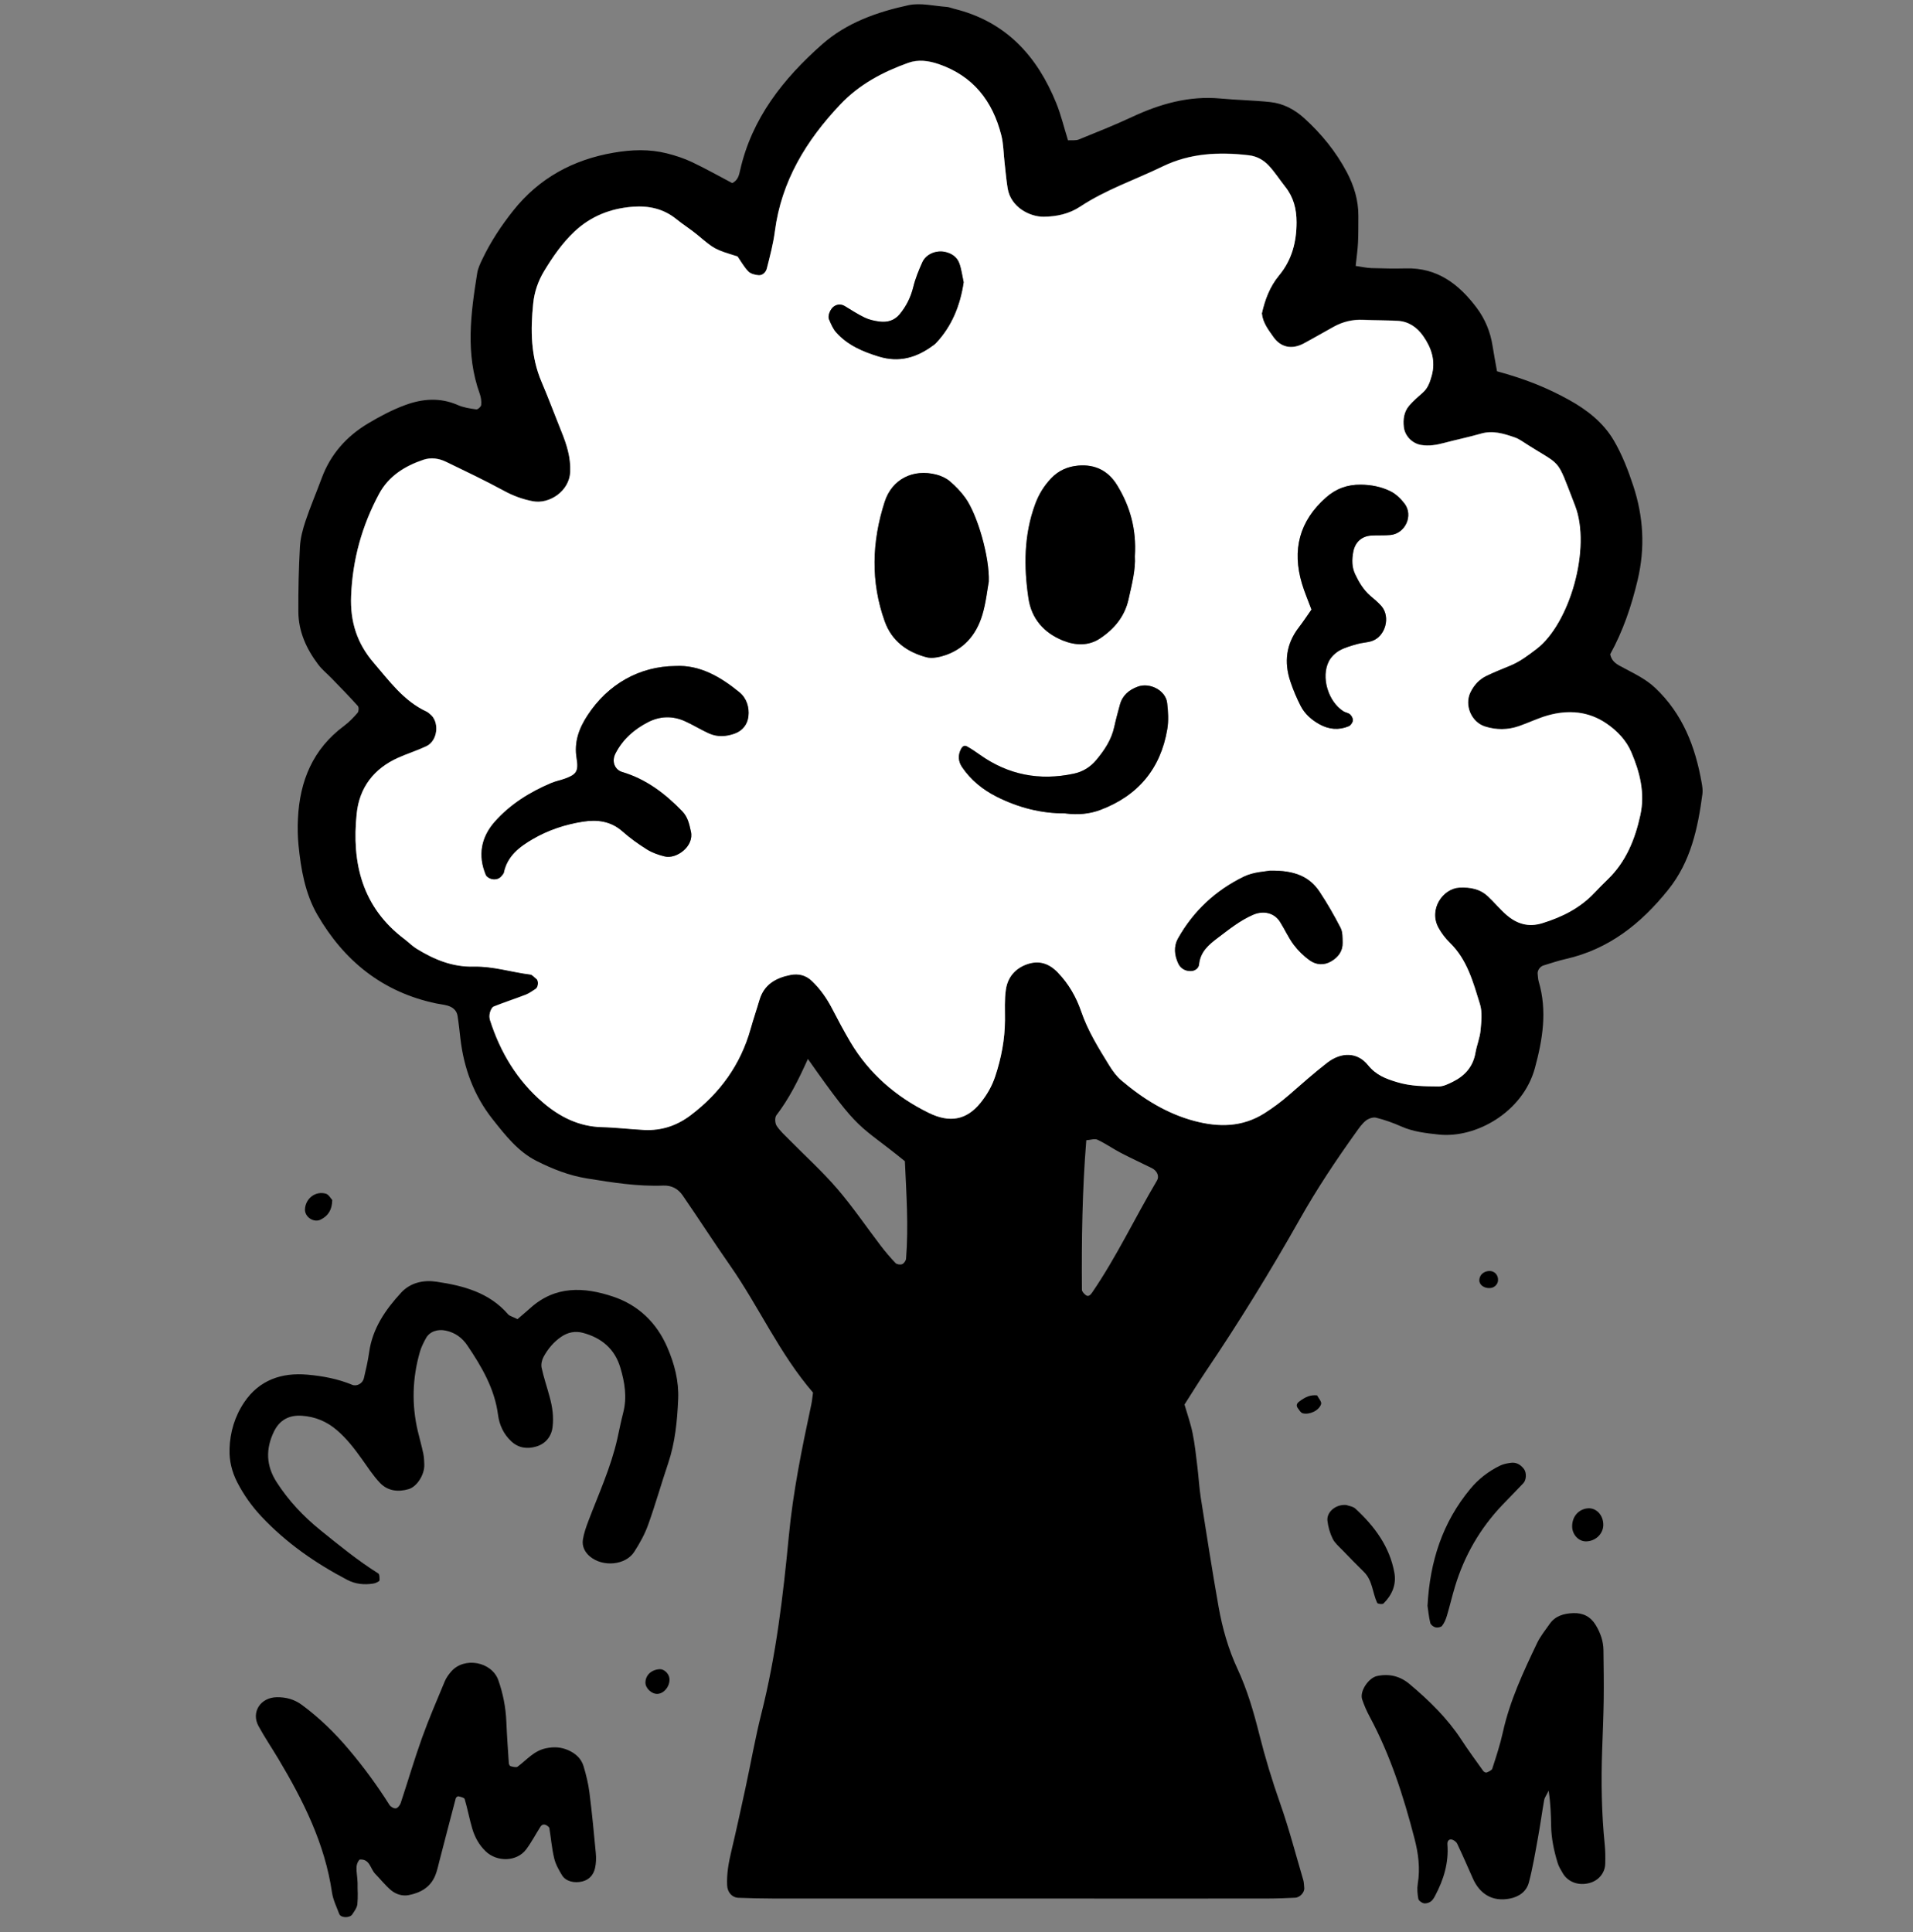 <svg width="100" height="101" viewBox="0 0 100 101" fill="none" xmlns="http://www.w3.org/2000/svg">
<rect x="0" y="0" width="100" height="101" fill="#808080" stroke="none"/>
<g clip-path="url(#clip0_212_520)">
<g clip-path="url(#clip1_212_520)">
<path d="M38.274 9.576C38.579 9.42 38.631 9.162 38.688 8.907C39.3 6.187 40.942 4.116 42.972 2.321C44.253 1.189 45.848 0.626 47.489 0.272C48.116 0.136 48.813 0.314 49.478 0.36C49.609 0.368 49.737 0.425 49.866 0.457C52.571 1.116 54.216 2.921 55.218 5.399C55.464 6.009 55.617 6.655 55.829 7.336C56.034 7.322 56.235 7.356 56.396 7.291C57.323 6.915 58.255 6.544 59.162 6.121C60.637 5.431 62.154 4.997 63.806 5.151C64.669 5.232 65.54 5.244 66.401 5.336C67.083 5.408 67.676 5.724 68.182 6.184C69.079 6.999 69.833 7.926 70.402 8.998C70.783 9.718 71.011 10.473 71.008 11.291C71.005 11.757 71.011 12.223 70.988 12.688C70.97 13.07 70.913 13.451 70.866 13.902C71.175 13.946 71.431 14.007 71.688 14.015C72.289 14.035 72.892 14.046 73.493 14.031C75.133 13.987 76.26 14.854 77.182 16.078C77.629 16.672 77.909 17.346 78.023 18.087C78.093 18.539 78.181 18.99 78.255 19.41C79.754 19.817 80.873 20.273 82.013 20.902C82.966 21.428 83.814 22.095 84.36 23.026C84.794 23.764 85.11 24.586 85.379 25.402C85.908 27.01 86.005 28.633 85.607 30.317C85.282 31.692 84.837 32.996 84.171 34.202C84.235 34.525 84.437 34.68 84.679 34.813C85.318 35.166 85.985 35.449 86.536 35.972C87.964 37.328 88.619 39.034 88.95 40.907C88.984 41.102 89.019 41.309 88.993 41.502C88.754 43.297 88.388 45.037 87.206 46.512C85.789 48.28 84.108 49.623 81.843 50.135C81.453 50.222 81.073 50.354 80.691 50.469C80.497 50.527 80.358 50.735 80.38 50.918C80.397 51.05 80.397 51.186 80.434 51.312C80.888 52.845 80.641 54.342 80.234 55.839C79.606 58.145 77.145 59.521 75.204 59.311C74.54 59.239 73.878 59.167 73.252 58.889C72.828 58.701 72.384 58.542 71.933 58.43C71.772 58.39 71.532 58.477 71.394 58.587C71.192 58.752 71.037 58.98 70.883 59.195C69.836 60.657 68.843 62.146 67.956 63.718C66.417 66.444 64.775 69.113 63.02 71.71C62.649 72.261 62.3 72.828 61.918 73.426C62.063 73.927 62.241 74.42 62.343 74.929C62.463 75.514 62.522 76.112 62.595 76.706C62.66 77.234 62.686 77.768 62.769 78.294C63.069 80.201 63.366 82.109 63.702 84.01C63.9 85.126 64.211 86.217 64.691 87.25C65.199 88.342 65.534 89.493 65.825 90.654C66.132 91.881 66.499 93.084 66.919 94.279C67.383 95.596 67.734 96.952 68.13 98.294C68.167 98.42 68.162 98.558 68.178 98.689C68.207 98.916 67.959 99.197 67.7 99.208C67.233 99.229 66.765 99.25 66.297 99.25C63.353 99.255 60.411 99.252 57.467 99.252C51.781 99.252 46.094 99.252 40.408 99.25C39.807 99.25 39.205 99.233 38.604 99.212C38.257 99.199 38.025 98.917 38.01 98.558C37.983 97.951 38.089 97.367 38.229 96.781C38.49 95.681 38.73 94.576 38.969 93.472C39.25 92.172 39.478 90.859 39.804 89.568C40.571 86.526 40.936 83.427 41.234 80.314C41.454 77.992 41.92 75.711 42.408 73.434C42.449 73.243 42.466 73.046 42.5 72.801C40.757 70.785 39.676 68.321 38.152 66.139C37.312 64.938 36.52 63.705 35.689 62.498C35.454 62.156 35.12 61.961 34.67 61.979C33.327 62.032 32.008 61.819 30.686 61.606C29.746 61.455 28.881 61.111 28.05 60.693C27.074 60.201 26.406 59.338 25.746 58.504C24.773 57.274 24.247 55.847 24.067 54.293C24.022 53.896 23.98 53.499 23.918 53.105C23.871 52.814 23.662 52.648 23.391 52.57C23.199 52.515 22.997 52.498 22.802 52.457C20.006 51.873 17.98 50.229 16.587 47.818C15.953 46.717 15.729 45.443 15.604 44.178C15.559 43.716 15.552 43.246 15.576 42.781C15.672 40.826 16.355 39.157 17.983 37.95C18.246 37.754 18.48 37.511 18.695 37.261C18.757 37.189 18.766 36.974 18.706 36.906C18.262 36.411 17.795 35.936 17.334 35.459C17.102 35.219 16.836 35.007 16.637 34.743C16.02 33.929 15.604 33.02 15.597 31.985C15.59 30.854 15.616 29.722 15.678 28.593C15.704 28.134 15.825 27.671 15.973 27.231C16.226 26.476 16.542 25.741 16.818 24.993C17.276 23.753 18.107 22.818 19.224 22.146C19.85 21.771 20.507 21.422 21.19 21.172C22.084 20.844 23.009 20.769 23.929 21.174C24.228 21.306 24.569 21.357 24.897 21.402C24.975 21.414 25.146 21.259 25.154 21.169C25.173 20.979 25.144 20.769 25.079 20.588C24.323 18.498 24.608 16.388 24.945 14.279C24.986 14.022 25.107 13.771 25.221 13.533C25.655 12.628 26.207 11.792 26.83 11.009C28.176 9.318 29.945 8.349 32.081 7.982C33.021 7.821 33.94 7.787 34.859 8.018C35.309 8.131 35.757 8.278 36.174 8.475C36.895 8.818 37.593 9.211 38.276 9.571L38.274 9.576ZM38.546 13.396C37.34 13.026 37.347 13.019 36.469 12.284C36.111 11.985 35.712 11.738 35.35 11.445C34.687 10.908 33.917 10.739 33.094 10.799C31.925 10.883 30.881 11.293 30.023 12.101C29.389 12.699 28.898 13.41 28.445 14.157C28.125 14.687 27.934 15.251 27.872 15.843C27.727 17.237 27.739 18.623 28.306 19.952C28.672 20.807 28.994 21.68 29.343 22.543C29.619 23.225 29.838 23.9 29.805 24.663C29.761 25.666 28.718 26.361 27.851 26.196C27.321 26.094 26.833 25.918 26.354 25.657C25.358 25.116 24.332 24.626 23.31 24.133C22.942 23.954 22.53 23.895 22.136 24.026C21.162 24.352 20.314 24.881 19.816 25.807C18.922 27.472 18.428 29.236 18.352 31.146C18.297 32.498 18.666 33.628 19.528 34.632C20.352 35.591 21.098 36.633 22.297 37.189C22.357 37.216 22.405 37.265 22.459 37.305C22.987 37.697 22.896 38.712 22.286 39.002C21.805 39.23 21.291 39.389 20.806 39.607C19.544 40.173 18.787 41.162 18.645 42.515C18.373 45.103 18.925 47.417 21.142 49.086C21.355 49.246 21.543 49.444 21.769 49.583C22.688 50.149 23.64 50.551 24.776 50.521C25.763 50.496 26.732 50.813 27.717 50.935C27.829 50.949 27.926 51.085 28.033 51.162C28.163 51.255 28.138 51.601 27.997 51.689C27.829 51.792 27.67 51.918 27.488 51.988C26.931 52.203 26.361 52.387 25.807 52.61C25.711 52.648 25.639 52.811 25.608 52.93C25.575 53.052 25.574 53.199 25.612 53.318C26.149 55.001 27.034 56.476 28.386 57.631C29.263 58.38 30.265 58.886 31.467 58.915C32.202 58.932 32.933 59.025 33.667 59.06C34.568 59.104 35.367 58.844 36.096 58.294C37.638 57.128 38.707 55.649 39.23 53.786C39.374 53.274 39.546 52.771 39.697 52.263C39.935 51.453 40.549 51.108 41.315 50.958C41.727 50.877 42.114 50.966 42.429 51.264C42.87 51.68 43.212 52.169 43.49 52.706C43.798 53.297 44.109 53.886 44.448 54.46C45.428 56.116 46.848 57.335 48.551 58.169C49.647 58.706 50.525 58.541 51.251 57.644C51.592 57.221 51.852 56.768 52.022 56.255C52.338 55.302 52.526 54.327 52.53 53.318C52.533 52.787 52.5 52.247 52.577 51.726C52.669 51.099 53.036 50.636 53.661 50.407C54.307 50.17 54.835 50.353 55.294 50.829C55.859 51.415 56.255 52.104 56.517 52.867C56.865 53.885 57.43 54.79 57.989 55.697C58.163 55.977 58.366 56.258 58.615 56.469C59.743 57.428 60.99 58.209 62.436 58.592C63.696 58.925 64.93 58.926 66.104 58.181C66.559 57.892 66.977 57.58 67.38 57.228C68.034 56.659 68.682 56.08 69.368 55.55C70.112 54.973 70.951 54.98 71.512 55.674C71.93 56.193 72.431 56.38 73.014 56.558C73.734 56.779 74.466 56.779 75.197 56.786C75.446 56.789 75.709 56.656 75.943 56.54C76.574 56.227 77 55.748 77.124 55.027C77.19 54.634 77.353 54.255 77.39 53.862C77.432 53.403 77.491 52.903 77.358 52.478C77.005 51.34 76.697 50.166 75.792 49.283C75.557 49.053 75.346 48.78 75.189 48.492C74.658 47.519 75.427 46.432 76.285 46.391C76.849 46.364 77.356 46.456 77.772 46.843C78.114 47.16 78.407 47.529 78.761 47.831C79.296 48.287 79.892 48.475 80.618 48.252C81.662 47.928 82.599 47.458 83.353 46.656C83.58 46.414 83.818 46.177 84.056 45.945C84.999 45.024 85.466 43.865 85.742 42.61C85.995 41.452 85.718 40.36 85.269 39.308C85.003 38.687 84.531 38.193 83.973 37.814C83.027 37.169 81.977 37.091 80.901 37.394C80.389 37.539 79.904 37.778 79.399 37.953C78.814 38.154 78.219 38.159 77.624 37.971C76.906 37.743 76.533 36.853 76.863 36.177C77.047 35.803 77.314 35.51 77.681 35.329C78.1 35.123 78.537 34.955 78.968 34.775C79.466 34.566 79.882 34.246 80.311 33.92C82.054 32.596 83.191 28.631 82.327 26.414C81.282 23.733 81.736 24.48 79.528 23.035C79.417 22.962 79.296 22.899 79.171 22.856C78.6 22.661 78.033 22.482 77.411 22.662C76.772 22.848 76.116 22.979 75.473 23.151C75.082 23.256 74.695 23.32 74.286 23.254C73.832 23.182 73.437 22.794 73.38 22.321C73.33 21.911 73.387 21.513 73.66 21.193C73.875 20.942 74.134 20.727 74.382 20.504C74.644 20.269 74.745 19.962 74.836 19.636C75.052 18.864 74.83 18.186 74.395 17.563C74.077 17.107 73.639 16.801 73.067 16.765C72.467 16.73 71.863 16.741 71.263 16.713C70.711 16.686 70.201 16.808 69.722 17.071C69.195 17.36 68.678 17.665 68.147 17.948C67.528 18.28 66.946 18.155 66.563 17.608C66.297 17.229 66.004 16.857 65.96 16.373C66.122 15.65 66.375 14.973 66.855 14.393C67.524 13.587 67.771 12.654 67.773 11.612C67.773 10.911 67.615 10.302 67.182 9.755C66.893 9.389 66.64 8.992 66.324 8.652C66.052 8.361 65.702 8.159 65.28 8.11C63.729 7.928 62.216 7.995 60.775 8.694C59.335 9.392 57.806 9.905 56.46 10.796C55.886 11.176 55.232 11.318 54.553 11.323C53.833 11.329 52.831 10.832 52.669 9.833C52.595 9.374 52.557 8.909 52.504 8.446C52.452 7.984 52.45 7.509 52.338 7.061C51.884 5.269 50.858 3.953 49.051 3.339C48.537 3.165 48.001 3.09 47.474 3.278C46.14 3.756 44.912 4.409 43.922 5.455C42.139 7.339 40.844 9.463 40.502 12.087C40.417 12.744 40.245 13.393 40.08 14.036C40.033 14.219 39.864 14.4 39.643 14.379C39.458 14.362 39.232 14.304 39.112 14.18C38.886 13.943 38.724 13.647 38.542 13.383L38.546 13.396ZM42.233 55.357C41.709 56.52 41.231 57.461 40.584 58.304C40.494 58.422 40.51 58.716 40.596 58.851C40.773 59.123 41.026 59.348 41.258 59.583C42.095 60.433 42.984 61.237 43.759 62.138C44.578 63.089 45.283 64.134 46.047 65.133C46.286 65.446 46.544 65.748 46.817 66.033C46.884 66.102 47.067 66.126 47.161 66.087C47.255 66.047 47.356 65.905 47.363 65.802C47.5 64.085 47.376 62.373 47.302 60.705C44.802 58.671 45.016 59.324 42.233 55.36V55.357ZM56.785 59.607C56.571 62.24 56.536 64.831 56.556 67.425C56.556 67.522 56.672 67.641 56.763 67.709C56.878 67.794 56.983 67.724 57.079 67.587C58.363 65.715 59.327 63.66 60.481 61.714C60.613 61.492 60.489 61.204 60.209 61.065C59.671 60.797 59.123 60.548 58.591 60.27C58.177 60.054 57.793 59.782 57.37 59.583C57.224 59.514 57.005 59.595 56.784 59.609L56.785 59.607Z" fill="black"/>
<path d="M27.056 68.958C27.317 68.733 27.521 68.563 27.719 68.385C29.025 67.203 30.532 67.275 32.05 67.784C33.376 68.229 34.33 69.152 34.885 70.44C35.257 71.302 35.494 72.204 35.451 73.155C35.4 74.286 35.294 75.408 34.929 76.493C34.567 77.564 34.261 78.654 33.88 79.716C33.702 80.211 33.439 80.684 33.153 81.127C32.702 81.827 31.517 81.938 30.837 81.368C30.569 81.144 30.416 80.833 30.47 80.487C30.521 80.164 30.632 79.847 30.748 79.538C31.289 78.107 31.934 76.714 32.271 75.212C32.372 74.759 32.46 74.303 32.577 73.853C32.785 73.049 32.658 72.267 32.427 71.496C32.136 70.515 31.443 69.937 30.474 69.678C30.071 69.57 29.683 69.645 29.33 69.889C28.936 70.161 28.638 70.52 28.415 70.93C28.325 71.095 28.274 71.326 28.312 71.503C28.425 72.022 28.599 72.526 28.736 73.04C28.877 73.557 28.953 74.079 28.883 74.619C28.82 75.102 28.513 75.479 28.035 75.62C27.55 75.765 27.096 75.694 26.729 75.351C26.329 74.978 26.103 74.502 26.032 73.951C25.854 72.593 25.178 71.446 24.431 70.337C24.163 69.939 23.796 69.667 23.308 69.562C22.884 69.47 22.462 69.603 22.267 69.957C22.14 70.187 22.019 70.429 21.947 70.68C21.555 72.05 21.514 73.433 21.841 74.821C21.933 75.209 22.044 75.595 22.126 75.984C22.167 76.177 22.176 76.38 22.18 76.578C22.193 77.084 21.803 77.717 21.363 77.847C20.817 78.009 20.272 77.947 19.871 77.529C19.505 77.148 19.216 76.693 18.906 76.261C18.518 75.718 18.115 75.195 17.601 74.757C17.072 74.307 16.476 74.06 15.784 74.012C15.107 73.965 14.613 74.239 14.323 74.834C13.879 75.745 13.906 76.623 14.463 77.486C15.083 78.45 15.857 79.271 16.742 79.988C17.724 80.783 18.703 81.582 19.777 82.258C19.848 82.303 19.838 82.496 19.84 82.619C19.84 82.653 19.753 82.697 19.7 82.724C19.642 82.753 19.576 82.775 19.512 82.785C19.038 82.86 18.582 82.816 18.149 82.59C16.482 81.716 14.954 80.653 13.663 79.276C13.159 78.739 12.737 78.145 12.399 77.486C12.119 76.938 11.98 76.363 11.998 75.755C12.024 74.872 12.273 74.042 12.764 73.311C13.55 72.142 14.724 71.744 16.072 71.864C16.866 71.935 17.658 72.081 18.408 72.393C18.653 72.495 18.959 72.319 19.021 72.054C19.127 71.603 19.233 71.15 19.297 70.692C19.471 69.447 20.15 68.465 20.969 67.576C21.449 67.054 22.132 66.903 22.816 67.004C24.22 67.213 25.574 67.567 26.56 68.709C26.638 68.8 26.789 68.829 27.053 68.961L27.056 68.958Z" fill="black"/>
<path d="M80.952 93.614C80.825 93.873 80.741 93.979 80.72 94.097C80.605 94.75 80.517 95.407 80.397 96.061C80.255 96.844 80.124 97.633 79.922 98.404C79.797 98.886 79.403 99.165 78.904 99.257C78.037 99.418 77.364 99.04 76.992 98.2C76.723 97.592 76.457 96.983 76.171 96.382C76.123 96.282 75.983 96.181 75.872 96.164C75.723 96.143 75.65 96.267 75.663 96.423C75.736 97.385 75.464 98.267 75.02 99.105C74.959 99.222 74.884 99.348 74.778 99.417C74.68 99.482 74.524 99.523 74.414 99.496C74.306 99.469 74.156 99.355 74.139 99.258C74.095 99.005 74.071 98.734 74.112 98.482C74.245 97.674 74.144 96.895 73.94 96.112C73.371 93.914 72.682 91.763 71.603 89.753C71.446 89.462 71.312 89.155 71.206 88.842C71.06 88.417 71.543 87.711 71.987 87.618C72.624 87.484 73.188 87.625 73.676 88.033C74.701 88.893 75.656 89.82 76.393 90.951C76.755 91.507 77.149 92.041 77.534 92.581C77.569 92.629 77.668 92.681 77.708 92.665C77.819 92.616 77.978 92.552 78.008 92.46C78.212 91.829 78.421 91.195 78.563 90.548C78.926 88.907 79.632 87.4 80.349 85.896C80.519 85.539 80.778 85.223 81.006 84.896C81.301 84.474 81.745 84.35 82.23 84.331C82.739 84.309 83.139 84.505 83.408 84.943C83.655 85.348 83.813 85.784 83.819 86.262C83.83 87.127 83.843 87.993 83.832 88.859C83.82 89.723 83.783 90.589 83.752 91.453C83.692 93.118 83.718 94.778 83.886 96.438C83.919 96.768 83.921 97.102 83.912 97.433C83.897 97.918 83.564 98.312 83.088 98.439C82.519 98.593 81.965 98.393 81.692 97.927C81.592 97.755 81.483 97.581 81.426 97.394C81.231 96.756 81.093 96.109 81.083 95.433C81.074 94.873 81.057 94.307 80.955 93.615L80.952 93.614Z" fill="black"/>
<path d="M18.693 98.703C18.693 98.754 18.72 99.155 18.68 99.55C18.661 99.733 18.525 99.91 18.418 100.075C18.283 100.282 17.813 100.269 17.734 100.058C17.594 99.688 17.412 99.321 17.355 98.937C16.982 96.38 15.853 94.13 14.549 91.946C14.208 91.375 13.834 90.821 13.515 90.239C13.114 89.507 13.616 88.739 14.471 88.726C14.955 88.719 15.387 88.838 15.781 89.128C16.699 89.805 17.507 90.596 18.24 91.465C19.013 92.38 19.721 93.345 20.36 94.359C20.421 94.456 20.592 94.552 20.695 94.535C20.793 94.519 20.908 94.372 20.946 94.259C21.323 93.124 21.658 91.973 22.062 90.847C22.421 89.847 22.845 88.869 23.253 87.888C23.328 87.709 23.451 87.541 23.579 87.391C24.257 86.595 25.71 86.861 26.054 87.847C26.296 88.542 26.437 89.257 26.468 89.995C26.498 90.725 26.551 91.455 26.599 92.183C26.604 92.237 26.651 92.323 26.693 92.333C26.813 92.362 26.982 92.412 27.059 92.356C27.534 92.004 27.911 91.523 28.546 91.394C28.958 91.31 29.331 91.329 29.712 91.499C30.101 91.673 30.39 91.942 30.508 92.342C30.64 92.787 30.753 93.241 30.811 93.7C30.945 94.756 31.047 95.816 31.145 96.876C31.169 97.136 31.162 97.411 31.104 97.663C31.026 97.999 30.818 98.257 30.458 98.353C30.031 98.467 29.573 98.353 29.38 98.034C29.209 97.754 29.041 97.454 28.967 97.139C28.845 96.625 28.802 96.092 28.717 95.568C28.709 95.52 28.644 95.473 28.597 95.44C28.459 95.347 28.332 95.367 28.246 95.505C27.998 95.895 27.783 96.31 27.507 96.679C27.019 97.33 25.98 97.357 25.381 96.776C25.034 96.441 24.815 96.032 24.683 95.583C24.535 95.078 24.439 94.555 24.29 94.049C24.267 93.974 24.081 93.936 23.963 93.906C23.927 93.896 23.838 93.961 23.826 94.006C23.537 95.096 23.257 96.187 22.973 97.278C22.906 97.534 22.853 97.798 22.753 98.043C22.504 98.658 21.988 98.95 21.373 99.07C21.035 99.137 20.692 99.029 20.434 98.811C20.134 98.556 19.888 98.24 19.61 97.955C19.354 97.692 19.337 97.167 18.797 97.213C18.485 97.571 18.723 97.971 18.693 98.699V98.703Z" fill="black"/>
<path d="M74.622 83.944C74.746 81.626 75.405 79.587 76.86 77.833C77.293 77.312 77.812 76.911 78.415 76.619C78.589 76.535 78.791 76.497 78.984 76.472C79.272 76.435 79.495 76.574 79.663 76.796C79.805 76.986 79.796 77.36 79.632 77.536C79.27 77.923 78.895 78.297 78.529 78.681C77.367 79.903 76.547 81.327 76.059 82.938C75.905 83.445 75.787 83.961 75.635 84.468C75.58 84.654 75.501 84.844 75.383 84.994C75.325 85.069 75.144 85.1 75.039 85.075C74.932 85.048 74.791 84.94 74.767 84.844C74.69 84.526 74.659 84.199 74.621 83.944H74.622Z" fill="black"/>
<path d="M70.375 78.678C70.497 78.725 70.725 78.748 70.858 78.872C71.853 79.792 72.641 80.85 72.889 82.215C73.003 82.841 72.766 83.388 72.318 83.828C72.266 83.881 72.015 83.85 71.99 83.794C71.742 83.263 71.752 82.625 71.297 82.176C70.918 81.802 70.545 81.424 70.177 81.04C69.993 80.849 69.776 80.667 69.663 80.438C69.521 80.149 69.427 79.82 69.391 79.5C69.34 79.044 69.828 78.629 70.375 78.677V78.678Z" fill="black"/>
<path d="M83.811 79.726C83.803 80.194 83.401 80.574 82.91 80.579C82.523 80.584 82.191 80.232 82.183 79.81C82.173 79.304 82.497 78.91 82.974 78.854C83.431 78.798 83.819 79.205 83.811 79.726Z" fill="black"/>
<path d="M17.368 62.736C17.358 63.252 17.152 63.562 16.768 63.756C16.405 63.94 15.924 63.624 15.942 63.218C15.967 62.657 16.49 62.246 17.034 62.403C17.183 62.446 17.286 62.65 17.369 62.736H17.368Z" fill="black"/>
<path d="M34.994 87.744C35.035 88.137 34.715 88.545 34.358 88.552C34.055 88.559 33.734 88.249 33.739 87.954C33.748 87.564 34.058 87.282 34.491 87.261C34.717 87.251 34.97 87.495 34.994 87.743V87.744Z" fill="black"/>
<path d="M68.847 72.944C68.916 73.082 69.098 73.277 69.059 73.402C68.949 73.745 68.445 73.976 68.095 73.881C67.993 73.853 67.915 73.714 67.842 73.615C67.747 73.484 67.781 73.371 67.91 73.273C68.262 73.007 68.509 72.916 68.845 72.946L68.847 72.944Z" fill="black"/>
<path d="M77.835 66.445C78.118 66.428 78.331 66.652 78.308 66.943C78.293 67.142 78.128 67.309 77.92 67.334C77.609 67.37 77.331 67.185 77.33 66.94C77.327 66.668 77.536 66.464 77.835 66.445Z" fill="black"/>
<path d="M38.546 13.396C38.728 13.658 38.89 13.956 39.117 14.192C39.236 14.317 39.462 14.375 39.647 14.392C39.866 14.413 40.037 14.232 40.084 14.049C40.249 13.405 40.421 12.757 40.507 12.1C40.848 9.476 42.144 7.352 43.926 5.468C44.914 4.422 46.142 3.769 47.478 3.291C48.004 3.104 48.541 3.178 49.055 3.352C50.862 3.966 51.888 5.282 52.342 7.074C52.456 7.52 52.456 7.997 52.508 8.458C52.561 8.92 52.599 9.386 52.673 9.846C52.836 10.843 53.837 11.342 54.557 11.336C55.236 11.33 55.892 11.187 56.464 10.809C57.81 9.918 59.341 9.405 60.779 8.706C62.221 8.006 63.732 7.941 65.284 8.123C65.707 8.172 66.055 8.372 66.328 8.665C66.644 9.005 66.897 9.402 67.186 9.768C67.619 10.315 67.777 10.922 67.777 11.625C67.777 12.666 67.528 13.6 66.859 14.406C66.38 14.986 66.126 15.662 65.964 16.386C66.008 16.872 66.301 17.243 66.567 17.621C66.95 18.168 67.532 18.291 68.151 17.961C68.68 17.678 69.2 17.373 69.726 17.084C70.204 16.821 70.715 16.699 71.267 16.726C71.868 16.754 72.471 16.743 73.071 16.778C73.643 16.812 74.08 17.119 74.399 17.576C74.834 18.199 75.056 18.876 74.84 19.649C74.749 19.974 74.648 20.282 74.386 20.517C74.138 20.739 73.879 20.953 73.665 21.206C73.391 21.526 73.336 21.924 73.384 22.334C73.441 22.807 73.837 23.195 74.291 23.267C74.699 23.332 75.085 23.269 75.477 23.164C76.12 22.992 76.776 22.86 77.415 22.675C78.038 22.494 78.605 22.672 79.175 22.869C79.3 22.912 79.421 22.975 79.532 23.047C81.742 24.494 81.288 23.746 82.331 26.427C83.195 28.644 82.058 32.608 80.315 33.933C79.887 34.259 79.468 34.578 78.972 34.787C78.541 34.967 78.104 35.136 77.686 35.341C77.318 35.523 77.051 35.816 76.867 36.19C76.536 36.866 76.91 37.756 77.629 37.984C78.223 38.172 78.817 38.168 79.403 37.965C79.908 37.791 80.393 37.552 80.905 37.407C81.982 37.102 83.031 37.182 83.977 37.827C84.535 38.208 85.007 38.701 85.273 39.321C85.723 40.373 86.001 41.465 85.746 42.623C85.471 43.876 85.005 45.037 84.06 45.958C83.821 46.19 83.585 46.427 83.357 46.669C82.603 47.471 81.665 47.943 80.622 48.264C79.897 48.488 79.3 48.301 78.765 47.843C78.412 47.542 78.118 47.172 77.776 46.856C77.36 46.469 76.853 46.377 76.29 46.404C75.432 46.445 74.662 47.532 75.193 48.505C75.351 48.793 75.56 49.066 75.796 49.296C76.701 50.178 77.008 51.353 77.362 52.491C77.495 52.916 77.436 53.416 77.394 53.875C77.357 54.267 77.196 54.647 77.128 55.04C77.004 55.761 76.577 56.24 75.947 56.553C75.713 56.669 75.45 56.801 75.201 56.799C74.47 56.792 73.739 56.792 73.019 56.571C72.435 56.393 71.934 56.206 71.516 55.687C70.957 54.993 70.116 54.986 69.372 55.562C68.687 56.094 68.039 56.672 67.384 57.241C66.981 57.591 66.563 57.904 66.108 58.194C64.934 58.939 63.7 58.937 62.44 58.604C60.994 58.222 59.749 57.441 58.619 56.482C58.37 56.271 58.167 55.989 57.993 55.71C57.434 54.803 56.869 53.898 56.521 52.88C56.259 52.117 55.863 51.428 55.298 50.842C54.84 50.365 54.311 50.184 53.665 50.419C53.04 50.647 52.673 51.112 52.581 51.738C52.503 52.26 52.537 52.8 52.534 53.331C52.528 54.338 52.342 55.313 52.026 56.268C51.857 56.779 51.596 57.234 51.255 57.657C50.529 58.553 49.651 58.719 48.556 58.182C46.852 57.348 45.432 56.131 44.452 54.473C44.114 53.901 43.802 53.31 43.495 52.719C43.214 52.182 42.873 51.693 42.433 51.276C42.119 50.979 41.733 50.888 41.319 50.971C40.555 51.121 39.94 51.468 39.701 52.275C39.552 52.784 39.378 53.287 39.235 53.798C38.709 55.662 37.642 57.141 36.1 58.307C35.373 58.857 34.573 59.117 33.671 59.073C32.937 59.036 32.206 58.944 31.471 58.927C30.269 58.899 29.267 58.393 28.39 57.644C27.038 56.489 26.153 55.014 25.616 53.331C25.578 53.212 25.579 53.063 25.612 52.943C25.644 52.824 25.715 52.662 25.811 52.623C26.365 52.4 26.936 52.216 27.492 52.001C27.672 51.93 27.833 51.805 28.001 51.702C28.142 51.615 28.168 51.268 28.037 51.175C27.93 51.098 27.833 50.962 27.721 50.948C26.736 50.826 25.767 50.509 24.78 50.534C23.645 50.564 22.693 50.161 21.773 49.596C21.547 49.457 21.359 49.26 21.146 49.099C18.929 47.43 18.377 45.116 18.649 42.528C18.791 41.173 19.548 40.185 20.81 39.62C21.297 39.402 21.809 39.243 22.29 39.015C22.902 38.725 22.993 37.71 22.463 37.318C22.409 37.278 22.361 37.229 22.301 37.202C21.102 36.646 20.355 35.603 19.532 34.644C18.67 33.641 18.302 32.511 18.356 31.159C18.433 29.249 18.925 27.484 19.82 25.82C20.318 24.894 21.166 24.365 22.14 24.039C22.533 23.908 22.944 23.967 23.314 24.146C24.336 24.64 25.36 25.129 26.358 25.67C26.837 25.931 27.325 26.107 27.855 26.209C28.721 26.374 29.765 25.679 29.81 24.675C29.842 23.912 29.623 23.236 29.347 22.556C28.999 21.693 28.676 20.82 28.31 19.965C27.742 18.636 27.729 17.251 27.876 15.856C27.937 15.264 28.128 14.7 28.449 14.17C28.902 13.423 29.393 12.713 30.027 12.114C30.885 11.305 31.93 10.895 33.098 10.812C33.923 10.752 34.691 10.919 35.355 11.458C35.716 11.751 36.117 11.998 36.473 12.297C37.351 13.032 37.345 13.039 38.55 13.409L38.546 13.396ZM35.309 34.817C33.421 34.833 31.78 35.768 30.717 37.389C30.269 38.072 29.999 38.786 30.143 39.642C30.256 40.326 30.121 40.484 29.565 40.694C29.316 40.788 29.048 40.836 28.804 40.939C27.687 41.414 26.667 42.051 25.863 42.96C25.147 43.767 24.971 44.721 25.397 45.739C25.439 45.839 25.588 45.928 25.702 45.952C25.897 45.995 26.096 45.956 26.231 45.778C26.271 45.725 26.326 45.676 26.338 45.616C26.519 44.753 27.143 44.276 27.849 43.864C28.666 43.388 29.553 43.097 30.48 42.953C31.221 42.836 31.934 42.924 32.541 43.464C32.938 43.817 33.375 44.13 33.826 44.41C34.101 44.582 34.427 44.693 34.744 44.772C35.363 44.926 36.291 44.242 36.118 43.475C36.03 43.084 35.963 42.722 35.659 42.407C34.767 41.483 33.774 40.73 32.522 40.357C32.159 40.249 31.945 39.83 32.176 39.384C32.556 38.645 33.149 38.126 33.875 37.753C34.504 37.43 35.161 37.413 35.807 37.703C36.231 37.895 36.628 38.144 37.052 38.337C37.499 38.539 37.964 38.512 38.418 38.344C38.831 38.191 39.074 37.859 39.122 37.45C39.178 36.972 39.028 36.498 38.653 36.19C37.658 35.374 36.57 34.749 35.309 34.817ZM51.689 30.407C51.737 29.137 51.097 26.913 50.465 26.033C50.235 25.713 49.953 25.418 49.651 25.162C49.458 24.997 49.197 24.878 48.948 24.814C47.73 24.497 46.626 25.051 46.245 26.238C45.576 28.315 45.505 30.414 46.251 32.492C46.616 33.508 47.41 34.092 48.43 34.361C48.672 34.425 48.964 34.382 49.213 34.316C50.344 34.008 51.027 33.222 51.352 32.144C51.541 31.513 51.608 30.846 51.689 30.409V30.407ZM59.325 29.065C59.412 27.664 59.07 26.459 58.39 25.356C57.935 24.616 57.249 24.262 56.36 24.34C55.804 24.389 55.333 24.598 54.946 25.007C54.573 25.399 54.303 25.837 54.113 26.352C53.52 27.964 53.514 29.617 53.76 31.276C53.918 32.34 54.567 33.087 55.572 33.488C56.221 33.748 56.903 33.774 57.498 33.379C58.237 32.889 58.793 32.233 58.992 31.332C59.164 30.552 59.369 29.777 59.324 29.065H59.325ZM68.556 31.867C68.346 32.165 68.13 32.494 67.892 32.804C67.228 33.667 67.117 34.616 67.452 35.623C67.599 36.061 67.78 36.492 67.99 36.903C68.207 37.324 68.561 37.635 68.976 37.865C69.469 38.137 69.988 38.182 70.509 37.964C70.608 37.923 70.706 37.777 70.721 37.668C70.734 37.567 70.659 37.424 70.578 37.349C70.487 37.266 70.334 37.253 70.224 37.183C69.426 36.675 69.04 35.39 69.467 34.565C69.582 34.344 69.794 34.137 70.013 34.012C70.295 33.851 70.623 33.763 70.94 33.671C71.193 33.597 71.469 33.594 71.717 33.511C72.422 33.271 72.7 32.254 72.215 31.689C72.044 31.489 71.833 31.322 71.633 31.149C71.273 30.837 71.038 30.441 70.839 30.018C70.661 29.64 70.667 29.249 70.741 28.852C70.835 28.349 71.176 28.032 71.685 27.998C72.017 27.977 72.353 28.001 72.683 27.97C73.467 27.893 73.896 26.942 73.414 26.319C73.218 26.065 72.962 25.817 72.677 25.679C72.2 25.445 71.677 25.343 71.132 25.337C70.429 25.33 69.834 25.548 69.311 26.012C67.918 27.243 67.535 28.753 68.057 30.507C68.188 30.949 68.374 31.376 68.556 31.867ZM55.693 42.522C56.349 42.607 56.95 42.552 57.515 42.339C59.484 41.601 60.67 40.188 61.018 38.118C61.094 37.671 61.065 37.192 61.01 36.737C60.93 36.088 60.102 35.662 59.477 35.892C59.011 36.065 58.672 36.352 58.541 36.842C58.439 37.226 58.332 37.61 58.247 37.999C58.102 38.669 57.733 39.219 57.305 39.731C57 40.093 56.616 40.34 56.135 40.442C54.344 40.825 52.702 40.511 51.208 39.444C50.997 39.293 50.779 39.147 50.553 39.021C50.407 38.94 50.307 39.017 50.232 39.164C50.062 39.494 50.099 39.816 50.293 40.102C50.75 40.773 51.363 41.274 52.09 41.642C53.238 42.224 54.452 42.529 55.693 42.518V42.522ZM66.398 45.516C66.17 45.564 65.536 45.579 65.018 45.832C63.554 46.546 62.39 47.624 61.586 49.051C61.344 49.48 61.388 49.942 61.6 50.387C61.714 50.625 61.955 50.771 62.243 50.766C62.48 50.764 62.662 50.605 62.679 50.428C62.743 49.756 63.185 49.386 63.672 49.02C64.255 48.579 64.823 48.12 65.503 47.825C66.044 47.591 66.61 47.72 66.91 48.192C67.159 48.583 67.347 49.015 67.623 49.385C67.856 49.697 68.15 49.984 68.468 50.21C68.807 50.449 69.215 50.48 69.597 50.252C69.961 50.034 70.194 49.721 70.184 49.283C70.178 49.021 70.19 48.726 70.076 48.507C69.745 47.861 69.38 47.227 68.979 46.622C68.463 45.844 67.698 45.496 66.398 45.519V45.516ZM50.374 14.752C50.299 14.409 50.26 14.073 50.148 13.764C50.028 13.434 49.746 13.243 49.402 13.169C48.933 13.069 48.408 13.287 48.218 13.705C48.028 14.124 47.85 14.559 47.742 15.006C47.611 15.537 47.383 15.997 47.039 16.418C46.754 16.765 46.383 16.863 45.969 16.809C45.709 16.775 45.438 16.716 45.203 16.604C44.845 16.434 44.512 16.214 44.172 16.007C43.985 15.895 43.803 15.893 43.621 16C43.418 16.119 43.253 16.497 43.337 16.692C43.439 16.931 43.543 17.188 43.714 17.377C44.31 18.043 45.092 18.379 45.94 18.638C47.005 18.964 47.907 18.698 48.758 18.073C48.812 18.033 48.869 17.998 48.914 17.95C49.769 17.046 50.196 15.952 50.375 14.753L50.374 14.752Z" fill="white"/>
<path d="M35.309 34.818C36.568 34.75 37.656 35.373 38.652 36.191C39.028 36.498 39.176 36.973 39.122 37.45C39.075 37.861 38.831 38.191 38.417 38.344C37.964 38.511 37.498 38.54 37.052 38.337C36.629 38.144 36.231 37.895 35.807 37.704C35.162 37.413 34.503 37.43 33.874 37.753C33.149 38.126 32.555 38.647 32.175 39.384C31.945 39.832 32.16 40.25 32.521 40.357C33.773 40.73 34.767 41.484 35.659 42.407C35.962 42.722 36.03 43.085 36.118 43.476C36.29 44.242 35.363 44.927 34.744 44.772C34.426 44.693 34.101 44.582 33.826 44.411C33.375 44.129 32.938 43.816 32.541 43.465C31.934 42.925 31.221 42.837 30.479 42.953C29.555 43.097 28.667 43.388 27.849 43.864C27.143 44.275 26.517 44.754 26.337 45.617C26.325 45.675 26.269 45.726 26.231 45.778C26.096 45.957 25.896 45.996 25.701 45.953C25.588 45.927 25.438 45.838 25.397 45.74C24.97 44.721 25.148 43.769 25.862 42.96C26.666 42.052 27.686 41.414 28.803 40.94C29.048 40.836 29.316 40.788 29.565 40.695C30.121 40.485 30.256 40.326 30.142 39.642C30 38.786 30.269 38.072 30.717 37.389C31.78 35.768 33.42 34.833 35.309 34.818Z" fill="black"/>
<path d="M51.688 30.406C51.607 30.843 51.541 31.51 51.351 32.141C51.027 33.219 50.344 34.005 49.213 34.312C48.964 34.38 48.671 34.422 48.43 34.358C47.41 34.089 46.616 33.506 46.25 32.489C45.503 30.41 45.576 28.312 46.245 26.235C46.626 25.049 47.73 24.495 48.948 24.811C49.197 24.876 49.457 24.994 49.651 25.158C49.953 25.415 50.234 25.708 50.465 26.03C51.097 26.91 51.737 29.134 51.688 30.403V30.406Z" fill="black"/>
<path d="M59.325 29.065C59.37 29.779 59.167 30.553 58.993 31.332C58.794 32.233 58.238 32.889 57.499 33.379C56.905 33.775 56.22 33.748 55.573 33.489C54.568 33.087 53.918 32.34 53.762 31.277C53.515 29.618 53.521 27.964 54.114 26.352C54.304 25.838 54.574 25.4 54.947 25.007C55.334 24.599 55.805 24.39 56.361 24.34C57.25 24.261 57.935 24.615 58.392 25.356C59.072 26.46 59.413 27.664 59.326 29.065H59.325Z" fill="black"/>
<path d="M68.556 31.867C68.374 31.376 68.188 30.949 68.057 30.507C67.535 28.753 67.917 27.244 69.31 26.012C69.834 25.548 70.429 25.33 71.132 25.337C71.678 25.343 72.201 25.445 72.677 25.678C72.961 25.817 73.217 26.064 73.414 26.319C73.896 26.942 73.466 27.892 72.682 27.97C72.352 28.002 72.016 27.977 71.685 27.998C71.174 28.03 70.833 28.349 70.74 28.852C70.666 29.25 70.66 29.641 70.838 30.018C71.038 30.442 71.274 30.837 71.632 31.149C71.832 31.322 72.042 31.489 72.214 31.689C72.7 32.253 72.422 33.271 71.716 33.511C71.467 33.594 71.193 33.597 70.939 33.671C70.624 33.763 70.295 33.851 70.013 34.012C69.794 34.138 69.582 34.344 69.467 34.565C69.04 35.389 69.425 36.675 70.224 37.183C70.333 37.253 70.487 37.265 70.578 37.349C70.659 37.424 70.734 37.567 70.72 37.668C70.706 37.777 70.608 37.921 70.508 37.964C69.987 38.184 69.468 38.137 68.976 37.865C68.56 37.635 68.206 37.325 67.99 36.903C67.779 36.492 67.599 36.061 67.452 35.623C67.116 34.616 67.227 33.667 67.892 32.804C68.131 32.493 68.346 32.165 68.556 31.867Z" fill="black"/>
<path d="M55.693 42.522C54.452 42.533 53.238 42.227 52.09 41.646C51.364 41.278 50.749 40.778 50.293 40.106C50.099 39.82 50.061 39.498 50.232 39.168C50.307 39.021 50.407 38.943 50.553 39.025C50.779 39.151 50.996 39.297 51.208 39.449C52.702 40.515 54.344 40.829 56.135 40.446C56.616 40.343 57 40.097 57.304 39.735C57.733 39.223 58.101 38.674 58.246 38.003C58.33 37.615 58.437 37.231 58.541 36.846C58.672 36.354 59.011 36.068 59.477 35.897C60.103 35.666 60.93 36.091 61.01 36.741C61.065 37.196 61.094 37.675 61.018 38.122C60.67 40.191 59.483 41.604 57.515 42.343C56.95 42.554 56.348 42.609 55.693 42.526V42.522Z" fill="black"/>
<path d="M66.398 45.516C67.698 45.493 68.462 45.841 68.979 46.619C69.38 47.224 69.744 47.858 70.076 48.504C70.19 48.723 70.177 49.018 70.184 49.28C70.194 49.718 69.96 50.032 69.596 50.249C69.215 50.477 68.808 50.447 68.468 50.207C68.149 49.981 67.856 49.694 67.623 49.382C67.347 49.014 67.157 48.58 66.91 48.189C66.61 47.717 66.043 47.588 65.503 47.822C64.823 48.117 64.256 48.576 63.672 49.017C63.184 49.383 62.742 49.753 62.678 50.425C62.661 50.602 62.481 50.761 62.243 50.764C61.954 50.768 61.714 50.623 61.6 50.384C61.388 49.939 61.344 49.477 61.586 49.048C62.39 47.621 63.555 46.541 65.018 45.829C65.535 45.577 66.169 45.561 66.398 45.513V45.516Z" fill="black"/>
<path d="M50.374 14.754C50.194 15.953 49.767 17.046 48.912 17.95C48.867 17.998 48.81 18.034 48.756 18.073C47.905 18.697 47.003 18.965 45.939 18.639C45.091 18.38 44.307 18.044 43.712 17.378C43.543 17.188 43.437 16.931 43.335 16.692C43.252 16.498 43.416 16.12 43.619 16.001C43.801 15.894 43.984 15.896 44.17 16.008C44.51 16.213 44.844 16.434 45.202 16.604C45.436 16.716 45.707 16.776 45.967 16.81C46.381 16.863 46.752 16.764 47.037 16.419C47.381 15.999 47.609 15.537 47.74 15.006C47.849 14.56 48.027 14.126 48.217 13.705C48.406 13.287 48.931 13.069 49.4 13.17C49.745 13.245 50.028 13.436 50.146 13.765C50.258 14.074 50.297 14.409 50.372 14.752L50.374 14.754Z" fill="black"/>
</g>
</g>
<defs>
<clipPath id="clip0_212_520">
<rect width="100" height="100" fill="white" transform="translate(0 0.223)"/>
</clipPath>
<clipPath id="clip1_212_520">
<rect width="77" height="100" fill="white" transform="translate(12 0.223)"/>
</clipPath>
</defs>
</svg>
